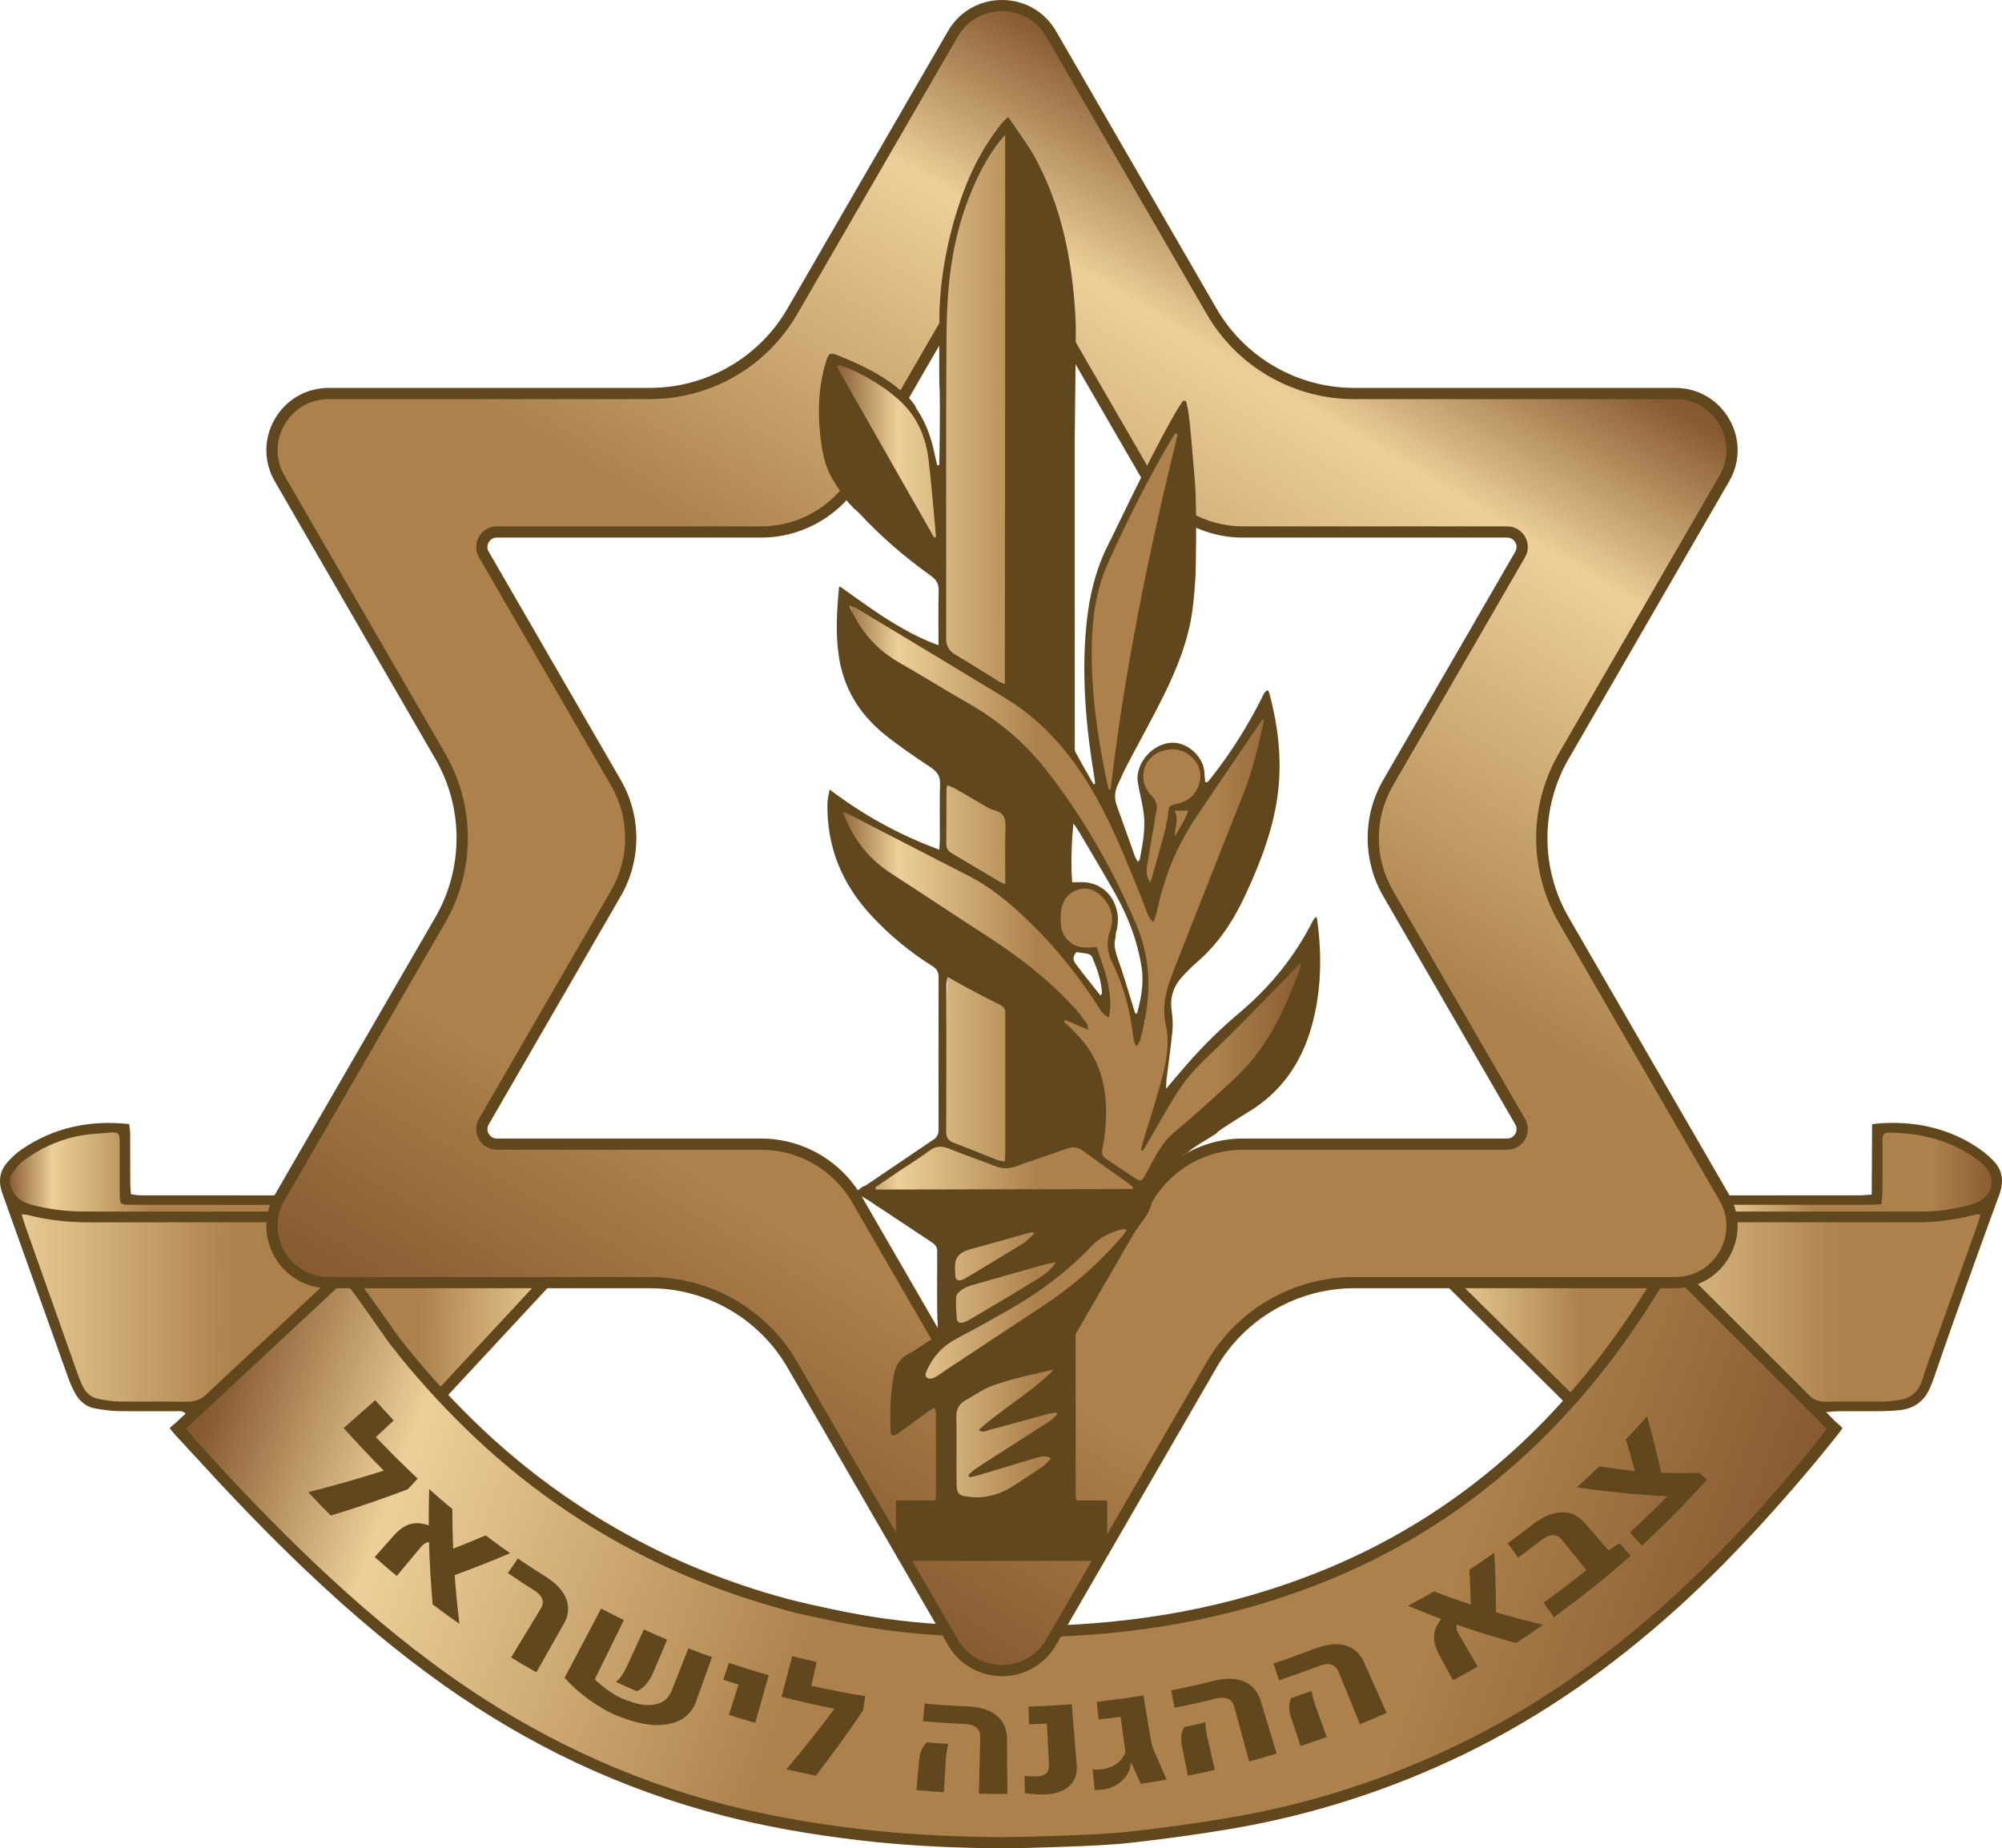 <svg width="300" height="277" viewBox="0 0 300 277" fill="none" xmlns="http://www.w3.org/2000/svg">
<g clip-path="url(#clip0_2800_2060)">
<path d="M2.441 182.275C2.502 182.474 2.555 182.657 2.605 182.828L11.648 208.171C12.248 209.433 13.245 210.238 14.531 210.501C15.51 210.7 16.669 210.907 17.841 210.926L27.689 210.974C27.758 210.976 27.826 210.977 27.894 210.977H27.895C29.503 210.977 30.834 210.416 32.084 209.213C34.258 207.119 36.51 205.027 38.688 203.004C39.721 202.044 40.755 201.084 41.785 200.12L41.915 199.997C44.899 197.204 47.984 194.316 51.002 191.457C52.167 190.354 52.241 189.919 51.498 188.546C50.774 187.21 50.448 185.891 50.5 184.514C50.511 184.217 50.475 183.945 50.437 183.657C50.421 183.533 50.404 183.401 50.389 183.256L49.601 182.501C49.389 182.489 49.183 182.474 48.982 182.459C48.534 182.427 48.111 182.396 47.67 182.396L42.434 182.393C37.778 182.39 33.122 182.387 28.467 182.387C22.792 182.387 18.054 182.391 13.558 182.4H13.464C10.169 182.4 7.207 182.049 4.409 181.325C4.183 181.266 3.973 181.251 3.73 181.232C3.617 181.224 3.488 181.214 3.335 181.198L2.441 182.275Z" fill="url(#paint0_linear_2800_2060)"/>
<path d="M296.189 181.146C295.993 181.173 295.814 181.219 295.656 181.26L295.576 181.281C292.778 181.993 289.941 182.355 287.142 182.355L287.086 182.354C282.778 182.347 278.062 182.344 272.242 182.344C269.194 182.344 266.148 182.344 263.101 182.345C260.163 182.346 257.225 182.347 254.287 182.347C254.168 182.347 254.048 182.346 253.928 182.345C253.804 182.344 253.68 182.344 253.556 182.344C253.308 182.344 253.105 182.347 252.918 182.355C251.424 182.419 251.123 182.857 250.924 184.23L250.894 184.442C250.762 185.362 250.626 186.313 250.283 187.093C249.617 188.606 250.245 189.522 250.947 190.219C257.48 196.703 264.013 203.225 270.363 209.601C271.255 210.497 272.251 210.914 273.5 210.914L273.575 210.914L282.237 210.89C283 210.883 283.748 210.783 284.472 210.686L284.593 210.67C286.674 210.392 288.124 209.212 288.787 207.256C288.921 206.861 289.05 206.465 289.179 206.068C289.376 205.465 289.58 204.842 289.795 204.241C291.048 200.738 292.305 197.236 293.562 193.734C294.703 190.555 295.843 187.376 296.982 184.197C297.129 183.787 297.25 183.38 297.378 182.95C297.438 182.75 297.499 182.544 297.565 182.331L296.958 181.267C296.859 181.243 296.788 181.223 296.733 181.207C296.611 181.173 296.486 181.137 296.326 181.137C296.279 181.137 296.234 181.141 296.189 181.146Z" fill="url(#paint1_linear_2800_2060)"/>
<path d="M282.917 168.918C281.927 168.919 281.278 169.57 281.264 170.576C281.261 170.702 281.259 170.827 281.257 170.953C281.252 171.186 281.247 171.419 281.247 171.653C281.247 172.376 281.247 173.099 281.247 173.822C281.247 175.466 281.249 177.165 281.238 178.835C281.236 179.1 281.208 179.374 281.172 179.682C280.787 179.704 280.45 179.721 280.113 179.721C274.521 179.724 268.929 179.725 263.337 179.725C260.084 179.725 256.831 179.725 253.574 179.726L253.086 179.724C252.746 179.724 252.38 179.731 252.002 179.782C251.637 179.831 251.382 180.028 251.177 180.186C251.111 180.237 251.048 180.285 250.987 180.325L250.777 181.539C251.393 182.341 252.154 182.434 252.672 182.434C252.809 182.434 252.941 182.427 253.058 182.421C253.152 182.416 253.245 182.41 253.338 182.41C259.085 182.416 265.878 182.422 272.68 182.422C278.284 182.422 283.342 182.418 288.143 182.41C290.522 182.406 292.988 182.058 295.472 181.375C296.022 181.224 296.485 181.045 296.888 180.826C298.23 180.1 299.077 179.009 299.272 177.757C299.467 176.503 298.992 175.208 297.933 174.109L297.893 174.067C297.681 173.847 297.442 173.598 297.16 173.383C293.217 170.378 288.572 168.918 282.958 168.918H282.916H282.917Z" fill="url(#paint2_linear_2800_2060)"/>
<path d="M16.362 168.951C16.138 168.969 15.915 168.989 15.692 169.01C15.29 169.047 14.909 169.081 14.524 169.103C10.301 169.338 6.382 170.795 2.874 173.432C2.213 173.929 1.716 174.614 1.277 175.217L1.145 175.398C0.742 175.948 0.365 176.884 0.856 178.217C1.454 179.846 2.638 180.908 4.374 181.373C7.029 182.085 9.806 182.448 12.628 182.452C17.449 182.458 22.642 182.461 28.968 182.461C32.967 182.461 36.964 182.46 40.962 182.459L48.356 182.457C48.437 182.457 48.518 182.458 48.599 182.459C48.686 182.459 48.774 182.46 48.861 182.46C49.15 182.46 49.492 182.451 49.843 182.383C50.222 182.309 50.485 182.088 50.695 181.911C50.76 181.857 50.821 181.806 50.875 181.768L51.022 180.528C50.333 179.745 49.51 179.745 49.239 179.745C49.092 179.745 48.952 179.753 48.829 179.761C48.726 179.768 48.63 179.774 48.545 179.774C42.466 179.765 36.286 179.764 30.31 179.764C26.701 179.763 23.093 179.763 19.484 179.76C19.314 179.76 19.006 179.76 18.812 179.743C18.793 179.559 18.788 179.274 18.784 179.1C18.781 178.916 18.781 178.732 18.782 178.548L18.783 178.318C18.782 177.609 18.783 176.901 18.784 176.193C18.786 174.533 18.788 172.817 18.776 171.127C18.771 170.356 18.761 168.922 16.953 168.922C16.789 168.922 16.602 168.931 16.362 168.951Z" fill="url(#paint3_linear_2800_2060)"/>
<path d="M296.488 180.087C296.102 180.296 295.675 180.447 295.25 180.564C292.925 181.203 290.551 181.565 288.143 181.569C276.541 181.588 264.94 181.581 253.339 181.569C252.722 181.568 252.013 181.765 251.446 181.027C251.717 180.852 251.904 180.64 252.115 180.612C252.597 180.548 253.09 180.564 253.579 180.564C262.424 180.562 271.269 180.564 280.114 180.559C280.683 180.559 281.251 180.512 281.929 180.482C281.988 179.872 282.077 179.356 282.08 178.839C282.096 176.443 282.087 174.047 282.088 171.651C282.088 171.296 282.1 170.942 282.105 170.587C282.113 170.052 282.371 169.756 282.918 169.755C287.947 169.749 292.595 170.958 296.651 174.049C296.897 174.236 297.113 174.465 297.328 174.689C299.129 176.559 298.779 178.847 296.488 180.087ZM296.189 183.915C293.796 190.598 291.394 197.277 289.002 203.96C288.644 204.961 288.331 205.98 287.99 206.988C287.419 208.671 286.227 209.606 284.48 209.839C283.733 209.939 282.98 210.045 282.229 210.052C279.34 210.076 276.451 210.037 273.563 210.075C272.512 210.089 271.707 209.763 270.958 209.011C264.504 202.53 258.03 196.068 251.539 189.624C250.858 188.949 250.627 188.397 251.052 187.432C251.469 186.484 251.605 185.395 251.756 184.352C251.904 183.326 251.917 183.24 252.953 183.195C253.397 183.176 253.842 183.188 254.286 183.188C265.219 183.187 276.151 183.176 287.084 183.195C290.036 183.2 292.929 182.822 295.782 182.096C295.954 182.052 296.126 182.003 296.301 181.98C296.381 181.969 296.467 182.014 296.761 182.084C296.556 182.745 296.396 183.339 296.189 183.915ZM273.667 214.137C273.413 214.509 273.235 214.812 273.018 215.084C266.084 223.772 258.693 232.04 250.448 239.52C240.823 248.252 230.311 255.709 218.583 261.386C207.597 266.704 196.073 270.392 184.035 272.417C179.177 273.234 174.287 273.903 169.39 274.449C165.996 274.827 162.569 274.939 159.153 275.064C155.38 275.201 151.602 275.323 147.829 275.262C141.611 275.163 135.408 274.842 129.218 274.119C122.275 273.309 115.406 272.158 108.645 270.41C93.676 266.541 79.945 260.011 67.362 251.062C60.146 245.93 53.431 240.203 47.013 234.105C40.955 228.348 35.198 222.312 29.604 216.113C29.047 215.495 28.17 214.84 27.514 214.059C35.451 206.659 43.653 199.347 51.472 192.057C51.928 192.37 52.618 193.185 53.313 194.173C53.313 194.174 53.313 194.174 53.313 194.174C54.06 195.17 58.423 201.388 58.423 201.388L58.424 201.389C58.488 201.463 58.551 201.537 58.611 201.613C62.053 206.034 65.797 210.179 69.81 214.094C78.343 222.419 87.98 229.146 98.741 234.288C102.246 235.962 105.827 237.424 109.476 238.703C109.832 238.819 110.199 238.948 110.573 239.083C112.764 239.827 114.978 240.508 117.217 241.123C117.403 241.174 117.587 241.233 117.77 241.307C118.835 241.584 119.874 241.836 120.848 242.061C120.959 242.071 121.073 242.091 121.188 242.115C122.405 242.375 123.619 242.649 124.837 242.9C129.89 243.941 134.988 244.658 140.137 245C141.555 245.094 142.981 245.113 144.389 245.284C145.016 245.36 145.657 245.646 146.205 245.978C148.494 247.362 150.956 247.711 153.516 247.138C154.441 246.931 155.318 246.404 156.145 245.905C156.817 245.501 157.474 245.273 158.261 245.243C172.6 244.708 186.495 242.032 199.769 236.49C210.408 232.049 219.974 225.912 228.46 218.107C236.261 210.931 242.806 202.736 248.353 193.729C248.888 192.86 249.445 192.005 249.999 191.148C250.042 191.081 250.143 191.051 250.35 190.919C250.606 191.115 250.934 191.315 251.198 191.578C258.463 198.82 265.722 206.069 272.979 213.32C273.195 213.536 273.375 213.788 273.666 214.137M27.713 210.091C24.429 209.998 21.14 210.095 17.854 210.044C16.799 210.027 15.736 209.847 14.699 209.635C13.642 209.419 12.874 208.748 12.407 207.768C12.179 207.288 11.952 206.804 11.775 206.305C9.078 198.7 6.389 191.092 3.702 183.484C3.546 183.043 3.428 182.588 3.246 181.989C3.702 182.037 3.958 182.033 4.198 182.095C7.269 182.889 10.389 183.203 13.56 183.197C24.93 183.173 36.3 183.186 47.669 183.192C48.277 183.192 48.884 183.258 49.552 183.296C49.598 183.756 49.672 184.099 49.659 184.439C49.599 186.035 50.002 187.506 50.758 188.902C51.309 189.92 51.318 189.957 50.423 190.805C47.363 193.703 44.286 196.584 41.209 199.464C37.971 202.496 34.695 205.489 31.5 208.565C30.404 209.62 29.262 210.135 27.713 210.091ZM1.644 177.887C1.383 177.176 1.373 176.467 1.823 175.852C2.29 175.214 2.76 174.527 3.379 174.061C6.688 171.574 10.408 170.132 14.57 169.899C15.191 169.865 15.809 169.796 16.429 169.746C17.718 169.642 17.926 169.81 17.934 171.091C17.951 173.486 17.94 175.881 17.941 178.276C17.941 178.543 17.938 178.809 17.943 179.075C17.971 180.491 18.023 180.557 19.483 180.558C29.17 180.564 38.856 180.558 48.543 180.572C49.13 180.573 49.795 180.365 50.389 181.041C50.13 181.224 49.925 181.47 49.681 181.518C49.251 181.602 48.797 181.576 48.354 181.576C36.445 181.578 24.537 181.587 12.629 181.571C9.91 181.567 7.225 181.228 4.592 180.521C3.155 180.136 2.16 179.289 1.644 177.887M298.682 173.921C297.823 173.044 296.821 172.267 295.776 171.618C291.477 168.952 286.748 168.024 281.738 168.349C281.396 168.371 281.055 168.43 280.536 168.493C280.516 171.986 280.496 175.424 280.475 179.03C279.709 179.081 279.185 179.146 278.661 179.146C270.583 179.152 262.505 179.151 254.427 179.15L254.42 179.168H250.203C250.203 179.168 249.092 179.224 249.388 180.197C249.514 180.545 249.636 180.894 249.749 181.248C250.443 183.42 250.327 185.37 249.482 187.127L249.487 187.136C249.487 187.136 249.169 188.762 247.159 192.395C247.062 192.664 247.004 192.859 246.903 193.024C246.004 194.488 245.072 195.928 244.112 197.347C243.203 198.705 242.145 200.208 240.91 201.867C240.841 201.949 240.776 202.027 240.709 202.108C238.919 204.488 237.044 206.805 235.075 209.053C234.9 209.253 234.716 209.445 234.53 209.635C234.487 209.679 234.443 209.715 234.4 209.751C233.835 210.4 233.248 211.054 232.613 211.73C232.627 211.747 232.639 211.762 232.654 211.779C232.055 212.419 231.531 213.009 230.976 213.569C227.245 217.337 223.296 220.745 219.134 223.801C219.05 223.87 218.971 223.934 218.886 224.004C218.806 224.053 218.733 224.095 218.654 224.144C209.824 230.546 200.043 235.373 189.321 238.642C182.427 240.745 175.393 242.177 168.227 242.951C165.905 243.202 163.58 243.428 161.253 243.626L161.202 243.649C161.202 243.649 159.665 244.027 155.709 244.127C153.175 246.27 149.359 246.406 146.691 244.321C146.514 244.183 146.34 244.037 146.168 243.888C144.969 243.812 143.676 243.716 142.304 243.599C139.918 243.728 135.243 243.16 129.965 242.215C129.841 242.198 129.724 242.183 129.599 242.166C129.538 242.149 129.48 242.132 129.419 242.115C122.57 240.865 114.834 239.011 109.85 237.24C94.466 231.773 81.057 223.259 69.523 211.675L69.475 211.66C69.475 211.66 69.339 211.511 69.112 211.262C68.915 211.063 68.714 210.87 68.519 210.669C68.526 210.658 68.532 210.648 68.539 210.638C67.344 209.332 65.352 207.151 64.701 206.408C64.67 206.374 64.639 206.332 64.606 206.284C62.886 204.351 60.761 201.738 58.887 199.268C59.393 200.407 57.768 199.519 57.768 199.519L52.398 192.061C52.398 192.061 50.463 187.001 50.563 187.001L51.545 186.548C51.545 186.548 51.562 186.606 51.594 186.71C51.377 185.928 51.297 185.095 51.38 184.241C51.469 183.327 51.658 182.445 51.917 181.587C51.927 181.473 52.013 179.912 48.929 179.168C48.926 179.167 48.922 179.165 48.919 179.164C39.641 179.14 30.363 179.151 21.085 179.142C20.617 179.142 20.149 179.045 19.627 178.987C19.583 178.323 19.521 177.797 19.519 177.271C19.508 174.831 19.522 172.391 19.506 169.951C19.503 169.443 19.411 168.936 19.363 168.465C13.423 167.83 8.06 168.973 3.235 172.268C2.404 172.836 1.643 173.557 0.996 174.33C-0.12 175.664 -0.24 177.194 0.347 178.833C3.665 188.094 6.956 197.365 10.271 206.627C10.539 207.375 10.881 208.102 11.256 208.803C11.92 210.043 12.955 210.865 14.351 211.106C15.483 211.302 16.636 211.458 17.782 211.479C20.625 211.532 23.47 211.488 26.315 211.505C26.806 211.508 27.363 211.359 27.871 211.896C27.167 212.622 26.145 213.304 25.424 214.047C25.814 214.512 26.108 214.892 26.432 215.246C29.191 218.258 32.279 221.3 35.084 224.268C43.39 233.055 52.125 241.375 61.704 248.794C80.496 263.351 101.691 272.104 125.251 275.202C132.615 276.171 140.017 276.69 147.437 276.78C155.926 276.882 164.399 276.538 172.849 275.6C178.726 274.947 184.551 274.025 190.319 272.754C211.835 268.013 230.879 258.353 247.589 244.045C257.852 235.257 267.24 225.312 275.601 214.738C275.763 214.534 275.901 214.311 276.087 214.043C275.432 213.305 274.443 212.597 273.601 211.648C274.383 211.58 274.847 211.506 275.311 211.504C277.534 211.491 279.756 211.508 281.978 211.491C282.777 211.485 283.576 211.431 284.373 211.37C286.776 211.187 288.445 209.998 289.319 207.735C289.463 207.363 289.627 206.998 289.758 206.621C290.676 203.985 291.565 201.338 292.504 198.709C294.846 192.158 297.175 185.601 299.587 179.075C300.315 177.109 300.121 175.39 298.682 173.921Z" fill="#61471D"/>
<path d="M215.766 190.511L236.529 211.031L251.185 188.624L215.766 190.511Z" fill="url(#paint4_linear_2800_2060)"/>
<path d="M215.766 190.511L215.916 190.66V190.503L215.766 190.511Z" fill="url(#paint5_linear_2800_2060)"/>
<path d="M217.707 191.249L236.388 209.712L249.575 189.552L217.707 191.249ZM235.937 211.629L215.174 191.109L215.72 189.674L251.14 187.787L251.889 189.084L237.233 211.491L235.937 211.629Z" fill="#61471D"/>
<path d="M63.246 211.031L84.009 190.511L48.59 188.624L63.246 211.031Z" fill="url(#paint6_linear_2800_2060)"/>
<path d="M52.268 189.554L64.329 209.64L81.415 191.245L52.268 189.554ZM64.8 211.602L63.462 211.462L50.008 189.055L50.778 187.786L83.293 189.673L83.861 191.081L64.8 211.602Z" fill="#61471D"/>
<path d="M249.747 190.344C249.615 190.417 249.434 190.519 249.294 190.735L249.108 191.022C248.622 191.774 248.119 192.552 247.638 193.332C241.947 202.573 235.303 210.715 227.892 217.532C219.503 225.248 209.932 231.38 199.445 235.758C186.789 241.042 173.308 243.884 158.232 244.447C157.343 244.48 156.542 244.729 155.712 245.229C154.933 245.698 154.128 246.184 153.334 246.362C152.612 246.523 151.896 246.605 151.205 246.605C149.607 246.605 148.072 246.167 146.643 245.302C145.891 244.847 145.167 244.575 144.492 244.493C143.521 244.375 142.54 244.328 141.592 244.282C141.132 244.259 140.657 244.236 140.194 244.205C135.233 243.875 130.124 243.174 125.008 242.12C124.267 241.968 123.513 241.803 122.784 241.644C122.311 241.541 121.839 241.438 121.366 241.337C121.229 241.308 121.105 241.287 120.989 241.274C119.982 241.041 118.989 240.798 118.035 240.551C117.854 240.48 117.664 240.417 117.442 240.356C115.25 239.753 113.033 239.073 110.853 238.334C110.442 238.184 110.08 238.059 109.747 237.95C106.053 236.655 102.473 235.182 99.106 233.573C88.481 228.496 78.822 221.755 70.399 213.536C66.335 209.571 62.593 205.4 59.276 201.141C59.217 201.065 59.155 200.99 59.091 200.917C58.717 200.383 54.714 194.683 53.993 193.72L53.992 193.72C53.424 192.913 52.612 191.862 51.948 191.407L50.898 191.486L27.301 213.488L27.23 214.64C27.445 214.896 27.645 215.139 27.837 215.371C28.226 215.843 28.594 216.29 28.98 216.718C35.167 223.574 40.876 229.475 46.434 234.755C53.461 241.433 60.148 247.005 66.874 251.788C79.677 260.893 93.66 267.446 108.435 271.265C114.68 272.879 121.447 274.1 129.121 274.995C134.797 275.658 140.912 276.034 147.816 276.144C148.48 276.155 149.174 276.16 149.879 276.16C153.02 276.16 156.198 276.054 159.184 275.945L159.66 275.928C162.883 275.811 166.217 275.69 169.483 275.325C174.551 274.76 179.494 274.074 184.176 273.287C196.213 271.262 207.914 267.526 218.951 262.183C230.223 256.727 240.71 249.531 251.014 240.184C258.529 233.366 265.942 225.341 273.676 215.649C273.845 215.438 273.987 215.221 274.137 214.991C274.207 214.884 274.281 214.771 274.363 214.651L274.313 213.642C274.217 213.527 274.134 213.423 274.057 213.327C273.892 213.121 273.75 212.944 273.575 212.769C265.017 204.218 258.095 197.309 251.794 191.027C251.561 190.795 251.312 190.618 251.092 190.462C251.012 190.405 250.935 190.351 250.864 190.296L249.899 190.254C249.837 190.294 249.787 190.321 249.747 190.344Z" fill="url(#paint7_linear_2800_2060)"/>
<path d="M249.445 189.548C249.407 189.572 249.376 189.59 249.335 189.612C249.175 189.702 248.841 189.889 248.588 190.279L248.397 190.575C247.91 191.329 247.405 192.108 246.922 192.893C241.271 202.068 234.676 210.15 227.322 216.915C219.005 224.565 209.517 230.645 199.121 234.985C186.56 240.229 173.174 243.05 158.2 243.609C157.163 243.647 156.235 243.934 155.278 244.511C154.556 244.946 153.811 245.395 153.15 245.543C152.489 245.691 151.835 245.766 151.205 245.766C149.763 245.766 148.375 245.369 147.078 244.585C146.224 244.068 145.389 243.757 144.594 243.661C143.592 243.539 142.596 243.49 141.633 243.444C141.177 243.421 140.706 243.399 140.25 243.368C135.328 243.041 130.256 242.345 125.178 241.299C124.444 241.148 123.694 240.984 122.968 240.826C122.493 240.722 122.017 240.618 121.542 240.516C121.397 240.486 121.263 240.463 121.134 240.446C120.166 240.222 119.211 239.988 118.293 239.751C118.1 239.677 117.894 239.61 117.666 239.548C115.492 238.95 113.294 238.276 111.133 237.543C110.719 237.393 110.354 237.266 110.017 237.156C106.355 235.871 102.806 234.411 99.469 232.816C88.927 227.779 79.344 221.091 70.987 212.936C66.951 208.998 63.234 204.856 59.94 200.626C59.877 200.544 59.814 200.469 59.756 200.402C59.265 199.702 55.417 194.223 54.672 193.225C53.794 191.981 53.039 191.137 52.425 190.716L50.325 190.873L38.914 201.512L26.727 212.875L26.586 215.18C26.799 215.434 26.997 215.674 27.186 215.904C27.582 216.384 27.956 216.838 28.355 217.28C34.557 224.153 40.281 230.068 45.854 235.364C52.911 242.07 59.627 247.666 66.387 252.473C72.779 257.019 79.51 260.965 86.392 264.203C93.384 267.491 100.729 270.141 108.224 272.078C114.507 273.703 121.311 274.93 129.023 275.83C134.728 276.495 140.871 276.873 147.802 276.984C148.471 276.995 149.17 277 149.881 277C153.034 277 156.221 276.894 159.215 276.784L159.688 276.767C162.928 276.65 166.278 276.528 169.577 276.16C174.661 275.593 179.619 274.905 184.315 274.115C196.432 272.077 208.209 268.316 219.318 262.939C225.086 260.147 230.787 256.811 236.263 253.022C241.441 249.439 246.594 245.329 251.58 240.806C259.128 233.958 266.571 225.9 274.334 216.173C274.527 215.931 274.687 215.687 274.841 215.451C274.908 215.348 274.979 215.24 275.058 215.124L274.959 213.105C274.867 212.995 274.787 212.895 274.714 212.803C274.541 212.587 274.378 212.383 274.17 212.176C265.63 203.643 258.708 196.734 252.388 190.433C252.106 190.152 251.814 189.945 251.579 189.778C251.503 189.724 251.431 189.673 251.378 189.632L249.445 189.548ZM250.352 190.962C250.607 191.159 250.935 191.358 251.199 191.621C258.464 198.863 265.723 206.112 272.98 213.363C273.197 213.579 273.376 213.832 273.668 214.18C273.414 214.552 273.235 214.855 273.018 215.127C266.085 223.815 258.693 232.083 250.449 239.563C240.823 248.296 230.312 255.752 218.584 261.429C207.598 266.747 196.073 270.435 184.036 272.46C179.177 273.277 174.287 273.945 169.39 274.492C165.997 274.87 162.57 274.982 159.154 275.107C156.064 275.219 152.972 275.321 149.881 275.321C149.197 275.321 148.513 275.316 147.829 275.305C141.612 275.206 135.408 274.885 129.218 274.162C122.276 273.352 115.407 272.201 108.646 270.453C93.677 266.584 79.945 260.054 67.362 251.105C60.146 245.973 53.432 240.246 47.014 234.148C40.955 228.391 35.199 222.355 29.605 216.156C29.047 215.538 28.531 214.883 27.875 214.102C35.812 206.702 43.654 199.39 51.473 192.1C51.929 192.413 52.619 193.228 53.314 194.216C53.314 194.217 53.315 194.217 53.315 194.217C54.062 195.213 58.425 201.431 58.425 201.431L58.425 201.432C58.489 201.506 58.553 201.58 58.612 201.656C62.054 206.077 65.799 210.222 69.811 214.137C78.344 222.462 87.982 229.189 98.743 234.33C102.247 236.005 105.829 237.467 109.478 238.746C109.834 238.862 110.201 238.991 110.574 239.126C112.766 239.87 114.98 240.551 117.219 241.166C117.405 241.217 117.588 241.276 117.772 241.35C118.837 241.627 119.876 241.879 120.85 242.104C120.961 242.114 121.075 242.134 121.19 242.158C122.407 242.418 123.62 242.692 124.838 242.943C129.891 243.984 134.99 244.701 140.139 245.043C141.556 245.138 142.983 245.156 144.391 245.327C145.017 245.403 145.658 245.689 146.207 246.021C147.798 246.983 149.472 247.445 151.205 247.445C151.966 247.445 152.737 247.356 153.518 247.181C154.443 246.974 155.32 246.447 156.147 245.948C156.818 245.544 157.476 245.316 158.263 245.286C172.602 244.751 186.496 242.075 199.77 236.534C210.41 232.092 219.976 225.955 228.462 218.15C236.262 210.974 242.807 202.779 248.355 193.772C248.89 192.903 249.447 192.048 250.001 191.191C250.044 191.124 250.144 191.094 250.352 190.962Z" fill="#61471D"/>
<path d="M142.781 5.087L118.722 46.685C114.338 54.267 106.166 58.977 97.395 58.977H49.277C46.2 58.977 43.445 60.565 41.907 63.224C40.37 65.883 40.37 69.057 41.907 71.716L65.966 113.313C70.354 120.895 70.354 130.314 65.966 137.895L41.907 179.493C40.37 182.151 40.37 185.326 41.907 187.985C43.445 190.644 46.2 192.231 49.277 192.231H97.395C106.165 192.231 114.337 196.941 118.722 204.523L142.781 246.121C144.319 248.78 147.074 250.367 150.15 250.367C153.226 250.367 155.981 248.78 157.518 246.121L181.578 204.524C185.965 196.942 194.137 192.231 202.905 192.231H251.025C254.101 192.231 256.855 190.644 258.392 187.985C259.931 185.326 259.93 182.151 258.393 179.493L234.334 137.895C229.949 130.314 229.949 120.895 234.334 113.313L258.393 71.716C259.93 69.057 259.931 65.882 258.392 63.223C256.855 60.565 254.101 58.977 251.025 58.977H202.905C194.136 58.977 185.964 54.267 181.578 46.685L157.518 5.087C155.981 2.429 153.226 0.841 150.15 0.841C147.074 0.841 144.319 2.429 142.781 5.087ZM72.505 170.351C72.099 169.648 72.099 168.808 72.505 168.105L92.304 133.875C95.253 128.774 95.253 122.435 92.304 117.333L72.505 83.104C72.099 82.4 72.099 81.56 72.505 80.857C72.912 80.154 73.642 79.734 74.456 79.734H114.051C119.952 79.734 125.451 76.564 128.404 71.462L148.2 37.233C148.608 36.529 149.337 36.109 150.151 36.109C150.964 36.109 151.693 36.528 152.1 37.232L171.899 71.462C174.848 76.564 180.348 79.734 186.251 79.734H225.847C226.661 79.734 227.389 80.154 227.796 80.858C228.202 81.561 228.202 82.401 227.794 83.104L207.997 117.333C205.045 122.435 205.045 128.774 207.997 133.876L227.794 168.105C228.201 168.808 228.202 169.647 227.794 170.35C227.387 171.054 226.659 171.475 225.845 171.475H186.249C180.346 171.475 174.846 174.645 171.897 179.747L152.098 213.976C151.691 214.68 150.962 215.1 150.149 215.1C149.335 215.1 148.606 214.68 148.198 213.976L128.402 179.747C125.45 174.645 119.95 171.475 114.049 171.475H74.454C73.64 171.475 72.91 171.055 72.504 170.351" fill="url(#paint8_linear_2800_2060)"/>
<path d="M74.454 170.632C73.719 170.632 73.355 170.14 73.232 169.928C73.11 169.717 72.865 169.156 73.232 168.521L93.031 134.292C96.129 128.931 96.129 122.271 93.031 116.91L73.232 82.681C72.865 82.046 73.11 81.485 73.232 81.274C73.355 81.062 73.719 80.57 74.454 80.57H114.05C120.25 80.57 126.029 77.24 129.13 71.878L148.927 37.649C149.295 37.013 149.905 36.945 150.149 36.945C150.394 36.945 151.002 37.013 151.369 37.648L171.169 71.878C174.268 77.239 180.046 80.57 186.249 80.57H225.845C226.58 80.57 226.944 81.063 227.066 81.274C227.188 81.486 227.433 82.046 227.066 82.68L207.269 116.91C204.168 122.271 204.168 128.931 207.269 134.292L227.066 168.521C227.434 169.156 227.189 169.716 227.066 169.928C226.944 170.139 226.58 170.632 225.845 170.632H186.249C180.046 170.632 174.268 173.963 171.168 179.325L151.37 213.553C151.002 214.189 150.394 214.257 150.149 214.257C149.904 214.257 149.295 214.189 148.926 213.552L129.13 179.324C126.028 173.962 120.25 170.632 114.05 170.632H74.454ZM150.148 -0.001C146.768 -0.001 143.741 1.743 142.052 4.664L117.992 46.262C113.758 53.585 105.865 58.135 97.394 58.135H49.275C45.895 58.135 42.867 59.879 41.177 62.801C39.488 65.722 39.488 69.211 41.177 72.132L65.237 113.73C69.474 121.052 69.474 130.15 65.237 137.472L41.177 179.07C39.488 181.991 39.488 185.48 41.177 188.401C42.867 191.323 45.895 193.068 49.275 193.068H97.394C105.864 193.068 113.757 197.617 117.992 204.94L142.052 246.538C143.741 249.459 146.768 251.203 150.148 251.203C153.529 251.203 156.555 249.459 158.245 246.538L182.304 204.94C186.542 197.617 194.435 193.068 202.903 193.068H251.024C254.403 193.068 257.43 191.323 259.119 188.402C260.809 185.48 260.809 181.991 259.119 179.07L235.06 137.472C230.825 130.15 230.825 121.052 235.06 113.73L259.119 72.132C260.809 69.211 260.809 65.722 259.119 62.8C257.43 59.879 254.403 58.135 251.024 58.135H202.903C194.434 58.135 186.541 53.585 182.304 46.262L158.245 4.664C156.555 1.743 153.529 -0.001 150.148 -0.001ZM74.454 172.311H114.05C119.67 172.311 124.862 175.304 127.674 180.164L147.471 214.393C148.066 215.422 149.108 215.936 150.149 215.936C151.191 215.936 152.231 215.422 152.826 214.393L172.625 180.164C175.434 175.304 180.629 172.311 186.249 172.311H225.845C228.224 172.311 229.713 169.74 228.522 167.682L208.725 133.453C205.914 128.593 205.914 122.609 208.725 117.749L228.522 83.52C229.713 81.462 228.224 78.891 225.845 78.891H186.249C180.629 78.891 175.434 75.898 172.625 71.038L152.826 36.809C152.231 35.78 151.191 35.266 150.149 35.266C149.108 35.266 148.066 35.78 147.471 36.809L127.674 71.038C124.862 75.898 119.67 78.891 114.05 78.891H74.454C72.073 78.891 70.586 81.462 71.775 83.52L91.574 117.749C94.383 122.609 94.383 128.593 91.574 133.453L71.775 167.682C70.586 169.74 72.073 172.311 74.454 172.311ZM150.148 1.678C152.731 1.678 155.313 2.953 156.788 5.504L180.848 47.101C185.399 54.968 193.806 59.813 202.903 59.813H251.024C256.925 59.813 260.614 66.191 257.663 71.293L233.604 112.89C229.055 120.755 229.055 130.447 233.604 138.312L257.663 179.909C260.614 185.011 256.925 191.389 251.024 191.389H202.903C193.806 191.389 185.399 196.236 180.848 204.101L156.788 245.698C155.313 248.249 152.731 249.524 150.148 249.524C147.566 249.524 144.984 248.249 143.508 245.698L119.449 204.101C114.901 196.236 106.493 191.389 97.394 191.389H49.275C43.372 191.389 39.683 185.011 42.634 179.909L66.693 138.312C71.244 130.447 71.244 120.755 66.693 112.89L42.634 71.293C39.683 66.191 43.372 59.813 49.275 59.813H97.394C106.493 59.813 114.901 54.968 119.449 47.101L143.508 5.504C144.984 2.953 147.566 1.678 150.148 1.678Z" fill="#61471D"/>
<path d="M61.101 223.201C57.294 224.64 53.46 225.949 49.569 227.141C48.422 225.992 47.294 224.819 46.191 223.629C50.002 222.67 53.764 221.597 57.506 220.398C55.445 218.322 53.446 216.2 51.493 214.021C53.074 212.63 54.654 211.239 56.234 209.849C57.322 211.08 57.874 211.685 58.991 212.872C57.924 213.875 57.39 214.377 56.322 215.381C58.358 217.511 60.441 219.579 62.587 221.599C61.993 222.24 61.696 222.56 61.101 223.201Z" fill="#61471D"/>
<path d="M68.134 236.065C68.311 238.502 68.541 240.938 68.845 243.363C67.49 242.419 66.149 241.445 64.831 240.449C64.568 237.34 64.363 234.229 64.293 231.11C63.852 231.159 63.474 231.371 63.158 231.75C61.926 233.231 60.693 234.713 59.46 236.195C58.343 235.268 57.239 234.321 56.154 233.357C57.298 232.065 57.871 231.419 59.015 230.126C59.812 229.226 60.628 228.662 61.455 228.423C62.282 228.184 63.212 228.251 64.25 228.608C64.235 226.796 64.257 224.984 64.314 223.173C65.45 224.193 66.61 225.194 67.785 226.169C67.783 228.144 67.824 230.12 67.908 232.094C69.54 231.454 71.159 230.796 72.776 230.117C73.98 231.026 75.205 231.914 76.445 232.775C73.699 233.943 70.935 235.036 68.134 236.065Z" fill="#61471D"/>
<path d="M81.056 241.051C81.356 240.556 81.416 240.077 81.24 239.617C81.064 239.157 80.663 238.734 80.04 238.341C78.711 237.508 77.396 236.646 76.102 235.76C76.699 234.884 76.998 234.446 77.596 233.569C78.944 234.492 80.316 235.389 81.703 236.254C82.747 236.908 83.558 237.612 84.139 238.381C84.721 239.151 85.05 239.949 85.121 240.782C85.194 241.616 85 242.45 84.529 243.283C83.146 245.73 81.762 248.178 80.379 250.625C79.104 249.909 77.839 249.17 76.59 248.41C78.078 245.957 79.567 243.504 81.056 241.051Z" fill="#61471D"/>
<path d="M93.137 251.16C93.435 250.735 93.709 250.248 93.959 249.702L96.478 244.21C97.868 244.844 98.566 245.15 99.97 245.741C99.278 247.375 98.587 249.01 97.895 250.644C97.607 251.325 97.243 251.921 96.801 252.43C96.358 252.939 95.894 253.282 95.409 253.459C94.155 252.914 93.531 252.633 92.289 252.056C92.556 251.884 92.839 251.585 93.137 251.16ZM89.136 251.678C89.724 252.264 90.39 252.819 91.132 253.34C91.874 253.862 92.609 254.309 93.291 254.585C94.728 255.166 96.342 255.725 97.982 255.482C99.294 255.288 100.197 254.551 100.692 253.29C101.51 251.203 102.329 249.116 103.148 247.029C104.559 247.579 105.268 247.843 106.693 248.35C105.893 250.58 105.093 252.809 104.293 255.039C103.831 256.327 103 257.265 101.83 257.845C100.627 258.442 98.875 258.635 97.577 258.504C95.794 258.324 94.022 257.763 92.37 257.089C90.944 256.507 89.467 255.589 88.21 254.684C86.946 253.773 85.642 252.639 84.609 251.443C86.433 247.986 88.257 244.529 90.081 241.071C91.436 241.784 92.117 242.129 93.488 242.798C92.037 245.758 90.587 248.718 89.136 251.678Z" fill="#61471D"/>
<path d="M110.656 252.468C109.745 252.183 109.29 252.036 108.383 251.734C108.72 250.729 108.889 250.226 109.226 249.221C111.201 249.878 113.192 250.487 115.196 251.048L113.178 258.199C111.588 257.755 110.796 257.52 109.219 257.027C109.698 255.507 110.177 253.987 110.656 252.468Z" fill="#61471D"/>
<path d="M129.317 256.369C127.06 259.691 124.715 262.932 122.267 266.117C120.787 265.826 119.309 265.508 117.84 265.164C120.333 262.206 122.733 259.189 125.052 256.093C122.391 255.561 119.752 254.968 117.119 254.309C117.648 252.273 118.177 250.237 118.706 248.201C120.173 248.578 120.909 248.756 122.384 249.089C122.058 250.516 121.896 251.23 121.571 252.657C124.259 253.244 126.951 253.762 129.665 254.214C129.526 255.076 129.456 255.507 129.317 256.369Z" fill="#61471D"/>
<path d="M146.891 260.403C146.908 259.744 146.72 259.249 146.334 258.916C145.947 258.583 145.349 258.403 144.535 258.369C142.459 258.281 140.384 258.144 138.313 257.959C138.409 256.904 138.457 256.376 138.552 255.32C140.675 255.51 142.802 255.648 144.932 255.733C146.181 255.784 147.246 255.995 148.137 256.382C149.027 256.768 149.709 257.313 150.182 258.026C150.654 258.739 150.9 259.597 150.905 260.603C150.921 263.354 150.936 266.105 150.952 268.856C149.245 268.865 148.392 268.857 146.686 268.816C146.754 266.012 146.823 263.207 146.891 260.403ZM137.728 263.838C137.842 262.591 138.239 261.69 138.907 261.128C140.193 261.234 140.836 261.28 142.123 261.356C141.921 261.997 141.789 262.801 141.729 263.769C141.63 265.377 141.53 266.985 141.431 268.593C139.787 268.493 138.966 268.43 137.324 268.283C137.459 266.801 137.594 265.32 137.728 263.838Z" fill="#61471D"/>
<path d="M155.223 268.915C154.759 268.884 154.208 268.824 153.572 268.73C153.553 267.706 153.543 267.193 153.523 266.168C154.12 266.226 154.767 266.243 155.46 266.217C156.074 266.194 156.523 266.035 156.807 265.747C157.09 265.458 157.216 265.027 157.187 264.456C157.082 262.41 156.977 260.364 156.872 258.317C155.806 258.372 155.272 258.393 154.205 258.426C154.172 257.366 154.156 256.837 154.123 255.777C156.287 255.697 158.444 255.577 160.604 255.418C160.85 258.43 161.095 261.443 161.341 264.455C161.412 265.328 161.282 266.091 160.941 266.742C160.601 267.392 160.069 267.909 159.346 268.285C158.623 268.662 157.736 268.879 156.694 268.926C156.178 268.95 155.687 268.946 155.223 268.915Z" fill="#61471D"/>
<path d="M164.04 268.27C163.919 267.046 163.859 266.434 163.738 265.211C164.212 265.223 164.634 265.205 164.993 265.171C166.586 265.016 168.16 264.165 168.641 262.543C168.402 260.792 168.163 259.042 167.923 257.292C166.614 257.469 165.958 257.549 164.645 257.693C164.527 256.64 164.469 256.113 164.352 255.059C166.691 254.785 169.017 254.466 171.342 254.099C171.704 256.267 172.066 258.434 172.428 260.601C172.545 261.302 172.746 261.977 173.034 262.626C173.621 263.993 174.22 265.357 174.83 266.715C173.279 266.986 172.502 267.112 170.945 267.34C170.369 266.094 170.086 265.47 169.528 264.219C169.496 264.223 169.48 264.225 169.449 264.23C169.406 264.886 169.198 265.504 168.819 266.08C168.439 266.656 167.923 267.137 167.272 267.519C166.622 267.9 165.887 268.135 165.074 268.22C164.749 268.254 164.404 268.27 164.04 268.27Z" fill="#61471D"/>
<path d="M184.978 255.857C184.806 255.221 184.484 254.8 184.016 254.59C183.548 254.38 182.92 254.378 182.125 254.575C180.1 255.079 178.063 255.534 176.016 255.941C175.807 254.902 175.703 254.382 175.494 253.343C177.593 252.925 179.681 252.456 181.757 251.935C182.976 251.629 184.063 251.53 185.033 251.648C186.004 251.765 186.818 252.094 187.478 252.642C188.138 253.191 188.619 253.944 188.912 254.907C189.711 257.541 190.51 260.174 191.31 262.808C189.663 263.304 188.836 263.539 187.178 263.984C186.445 261.275 185.711 258.566 184.978 255.857ZM177.128 261.744C176.882 260.516 177.007 259.54 177.49 258.812C178.757 258.552 179.39 258.414 180.652 258.123C180.64 258.794 180.741 259.603 180.96 260.548C181.322 262.118 181.685 263.688 182.048 265.258C180.435 265.627 179.627 265.8 178.006 266.121C177.713 264.662 177.421 263.203 177.128 261.744Z" fill="#61471D"/>
<path d="M200.604 250.612C200.355 250.002 199.982 249.624 199.489 249.474C198.995 249.325 198.367 249.401 197.597 249.698C195.637 250.452 193.658 251.159 191.664 251.818C191.329 250.812 191.161 250.31 190.826 249.303C192.872 248.627 194.893 247.887 196.908 247.122C198.089 246.665 199.164 246.428 200.148 246.422C201.132 246.416 201.986 246.639 202.713 247.101C203.439 247.562 204.012 248.249 204.422 249.169C205.541 251.684 206.66 254.199 207.779 256.714C206.192 257.417 205.395 257.755 203.791 258.407C202.729 255.808 201.667 253.21 200.604 250.612ZM193.481 257.442C193.086 256.254 193.092 255.269 193.485 254.486C194.718 254.069 195.333 253.853 196.558 253.406C196.627 254.074 196.827 254.865 197.161 255.777C197.714 257.29 198.267 258.804 198.821 260.318C197.255 260.886 196.469 261.158 194.891 261.68C194.421 260.267 193.951 258.855 193.481 257.442Z" fill="#61471D"/>
<path d="M224.179 241.64C226.52 242.323 228.879 242.951 231.256 243.5C229.91 244.441 228.542 245.36 227.16 246.249C224.178 245.414 221.215 244.519 218.295 243.484C218.196 243.912 218.269 244.338 218.517 244.764C219.486 246.431 220.455 248.097 221.423 249.763C219.959 250.613 219.221 251.026 217.736 251.828C216.914 250.311 216.502 249.552 215.679 248.035C215.106 246.978 214.848 246.023 214.893 245.172C214.94 244.321 215.299 243.482 215.966 242.644C214.292 242.007 212.634 241.35 210.979 240.666C212.286 239.971 213.582 239.249 214.862 238.504C216.692 239.202 218.539 239.856 220.401 240.467C220.349 238.721 220.279 236.981 220.189 235.237C221.45 234.424 222.699 233.584 223.928 232.722C224.081 235.695 224.164 238.662 224.179 241.64Z" fill="#61471D"/>
<path d="M242.671 231.263C243.347 232.023 243.686 232.403 244.361 233.164C240.664 236.408 236.84 239.468 232.863 242.363C232.241 241.498 231.931 241.066 231.309 240.2C233.487 238.616 235.622 236.987 237.725 235.305C236.516 233.813 235.308 232.321 234.099 230.829C233.684 230.316 233.21 230.069 232.68 230.081C232.15 230.092 231.555 230.361 230.888 230.88C229.541 231.929 228.861 232.441 227.489 233.44C226.864 232.582 226.552 232.153 225.928 231.296C227.129 230.425 228.317 229.529 229.483 228.613C230.517 227.804 231.508 227.24 232.475 226.926C233.442 226.612 234.346 226.558 235.192 226.773C236.039 226.988 236.796 227.471 237.454 228.233C238.651 229.618 239.847 231.002 241.043 232.387C241.696 231.943 242.022 231.718 242.671 231.263Z" fill="#61471D"/>
<path d="M248.945 220.725C250.847 220.775 252.75 220.781 254.652 220.744C255.112 221.155 255.342 221.361 255.802 221.773C252.684 225.198 249.444 228.477 246.054 231.633C245.334 230.848 244.973 230.456 244.253 229.671C246.162 227.913 248.032 226.11 249.84 224.248C245.29 224.015 240.785 223.573 236.277 222.908C237.417 221.886 238.539 220.84 239.638 219.775C241.422 220.031 243.201 220.262 244.992 220.468C244.568 218.884 244.116 217.305 243.638 215.737C244.719 214.602 245.78 213.443 246.816 212.267C247.589 215.072 248.298 217.887 248.945 220.725Z" fill="#61471D"/>
<path d="M165.881 225.139H134.271V232.742C134.271 233.396 134.802 233.926 135.457 233.926H164.695C165.35 233.926 165.881 233.396 165.881 232.742V225.139Z" fill="#61471D"/>
<path d="M141.824 43.402C141.222 45.425 141.381 68.267 141.381 68.267L140.794 71.553L140.116 69.976L139.005 64.95L136.857 61.225L135.434 59.378L127.671 54.712L124.166 54.131L124.588 55.973L141.505 84.828L141.015 97.613L126.914 89.377L129.113 95.947L141.824 115.105L141.269 127.922L133.545 124.72L125.437 120.356L127.357 127.191L142.138 139.912L141.274 170.422L129.518 178.775L141.274 182.611L141.871 199.094L139.298 202.187L137.202 208.994L142.168 207.634L143.146 227.766C143.146 227.766 159.867 222.928 159.946 222.689C160.025 222.451 160.631 203.972 160.631 203.972L159.459 197.582L169.843 184.215L170.712 181.01L172.619 176.916L175.876 173L183.941 167.805C183.941 167.805 188.033 164.593 188.033 164.394C188.033 164.196 194.935 154.837 194.935 154.837L196.376 146.509L195.86 142.782L189.786 148.968L177.108 161.46L175.325 163.76L174.47 163.644L175.124 157.284L175.638 154.726L175.053 153.59L174.999 150.006L176.368 147.183L177.523 144.277L182.749 138.935L190.298 112.92V106.014C190.298 106.014 185.054 113.396 184.259 114.586C183.465 115.775 180.235 118.948 180.235 118.948C180.89 114.005 178.095 111.82 176.398 111.81C173.776 111.768 172.298 113.091 171.667 114.391C171.094 115.57 171.253 116.737 171.253 116.737L172.566 121.071L171.017 130.607L166.437 121.265L167.306 116.544L172.965 99.04L175.96 77.07L177.076 62.859L172.91 69.853L166.132 83.448L164.473 87.461L163.497 92.632L162.85 101.042L163.951 109.712L165.743 118.217L164.052 118.489C164.052 118.489 160.339 113.496 160.766 112.844C161.193 112.192 159.986 111.175 159.986 111.175V83.207L158.198 36.581L152.557 20.485L150.942 19.053C140.785 33.964 142.426 41.38 141.824 43.402ZM160.271 143.29L157.006 137.34C157.006 137.34 155.295 123.173 161.454 122.944L164.888 128.604L167.467 133.167L169.642 138.132L171.567 142.704L171.945 146.404L171.511 149.622L171.567 153.154L170.548 153.321L167.076 142.704L166.865 140.989C166.865 140.989 168.027 136.868 166.032 134.342C164.038 131.817 160.098 132.411 159.774 133.542C159.449 134.672 157.901 138.399 157.901 138.399L159.774 141.303L162.05 142.286L163.943 142.704H164.459L165.998 148.94L165.5 150.733L160.271 143.29Z" fill="url(#paint9_linear_2800_2060)"/>
<path d="M167.467 137.037C167.451 136.915 167.431 136.792 167.406 136.668C167.114 135.207 166.383 134.032 165.348 133.256C164.387 132.533 163.164 132.154 161.786 132.211C161.472 132.224 161.156 132.213 160.668 132.213C160.497 129.971 160.537 127.743 160.682 125.483C160.726 124.8 160.779 124.113 160.838 123.423C160.945 123.564 161.06 123.701 161.17 123.841C161.345 124.109 161.517 124.379 161.689 124.648C162.952 126.79 164.226 128.925 165.475 131.074V131.075C165.991 131.962 166.503 132.851 167.008 133.745C168.26 135.958 169.303 138.256 170.058 140.654C170.51 142.093 170.858 143.568 171.085 145.083C171.346 146.83 171.157 148.546 170.792 150.239C170.672 150.794 170.534 151.346 170.386 151.896L170.104 151.862C170.023 151.611 169.942 151.36 169.863 151.109C169.078 148.602 168.372 146.066 167.478 143.599C167.195 142.817 167.015 142.067 167.01 141.303C167.118 140.843 167.186 140.38 167.202 139.911C167.204 139.905 167.205 139.9 167.206 139.894C167.477 138.959 167.598 138.01 167.467 137.037ZM160.872 143.56C160.894 143.288 161.019 142.996 161.292 142.703C161.816 142.775 162.441 142.824 163.046 142.961C163.277 143.013 163.564 143.221 163.655 143.431C163.709 143.556 163.762 143.681 163.814 143.806C164.496 145.431 165.039 147.099 165.139 148.882C165.143 148.943 165.042 149.01 164.895 149.189C164.773 149.033 164.65 148.878 164.527 148.722C163.437 147.344 162.348 145.992 161.31 144.605C161.241 144.513 161.172 144.422 161.104 144.33C160.942 144.112 160.849 143.847 160.872 143.56ZM150.646 132.482C150.509 132.441 150.406 132.415 150.324 132.393C150.215 132.365 150.143 132.344 150.081 132.308C147.664 130.875 145.253 129.431 142.832 128.005C142.259 127.667 141.791 127.314 141.798 126.552C141.82 124.237 141.822 121.923 141.83 119.608C141.832 119.113 141.834 118.618 141.836 118.123C141.836 118.04 141.899 117.957 142.008 117.689C142.436 117.882 142.879 118.04 143.282 118.27C144.582 119.012 145.861 119.791 147.161 120.534C147.751 120.87 148.343 121.277 148.987 121.433C150.436 121.786 150.721 122.681 150.674 124.039C150.58 126.797 150.646 129.56 150.646 132.482ZM194.818 145.118C194.667 145.535 194.513 145.951 194.357 146.366C192.567 151.122 190.42 155.705 187.02 159.562C185.163 161.668 182.98 163.493 180.899 165.395C179.221 166.93 177.479 168.396 175.756 169.883C174.309 171.132 173.422 172.775 172.519 174.408C172.167 175.045 171.857 175.707 171.479 176.328C171.058 177.019 170.859 177.076 170.162 176.623C168.673 175.655 167.218 174.637 165.737 173.657C165.265 173.346 165.095 172.986 165.155 172.453C165.161 172.41 165.168 172.366 165.174 172.323C165.177 172.306 165.179 172.29 165.182 172.273C165.406 171.115 165.588 169.941 165.673 168.765C165.992 164.345 165.393 160.127 162.625 156.477C162.49 156.298 162.348 156.126 162.204 155.954C161.559 155.19 160.836 154.485 160.149 153.755C159.936 153.529 159.66 153.363 159.412 153.169L159.614 152.866C160.157 153.096 160.699 153.325 161.267 153.565C161.839 153.808 162.437 154.06 163.087 154.336C162.99 153.886 163.007 153.61 162.881 153.437C162.322 152.666 161.767 151.883 161.129 151.178C157.16 146.792 152.505 143.24 147.544 140.049C142.834 137.02 138.183 133.901 133.48 130.861C130.82 129.141 128.834 126.907 127.39 124.155C126.978 123.37 126.608 122.544 126.281 121.674C126.625 121.805 126.898 121.88 127.144 122.007C132.469 124.742 137.783 127.498 143.115 130.219C143.744 130.54 144.373 130.862 145.002 131.182C146.576 131.982 148.041 132.925 149.432 133.968C150.799 134.994 152.094 136.115 153.347 137.291C155.976 139.756 158.387 142.404 160.59 145.225C161.965 146.985 163.26 148.813 164.474 150.707C164.531 150.795 164.586 150.886 164.642 150.977C164.969 151.517 165.313 152.088 166.076 152.431C166.105 152.444 166.133 152.458 166.163 152.47C166.623 150.591 166.306 148.801 165.951 147.079C165.598 145.363 164.913 143.716 164.34 141.934C163.794 141.964 163.356 141.993 162.917 142.012C160.989 142.094 159.321 140.826 159.032 138.92C158.954 138.406 158.922 137.87 158.939 137.339C158.951 136.957 158.988 136.577 159.053 136.209C159.222 135.27 159.666 134.504 160.346 133.965C160.319 133.592 160.297 133.219 160.281 132.845C160.297 133.218 160.319 133.592 160.346 133.965C160.712 133.676 161.145 133.451 161.642 133.303C163.058 132.883 164.253 133.478 165.213 134.482C165.934 135.236 166.398 136.083 166.573 136.987C166.721 137.757 166.661 138.568 166.364 139.4C166.352 139.431 166.343 139.462 166.333 139.494C166.101 140.169 165.989 140.817 165.986 141.451C165.981 142.438 166.236 143.394 166.717 144.38C166.816 144.583 166.912 144.786 167.006 144.99C168.08 147.323 168.832 149.755 169.329 152.258C169.532 153.278 169.693 154.31 169.816 155.353C169.847 155.623 169.891 155.894 169.963 156.156C170.01 156.323 170.12 156.472 170.31 156.839C170.551 156.411 170.775 156.147 170.859 155.844C171.107 154.946 171.323 154.049 171.501 153.154C172.475 148.266 172.334 143.418 170.297 138.612C166.729 130.19 162.234 122.321 156.558 115.13C153.353 111.07 149.44 107.875 144.96 105.315C141.521 103.35 138.164 101.243 134.722 99.284C132.119 97.804 130.107 95.818 128.602 93.366C128.229 92.757 127.885 92.121 127.573 91.456C127.497 91.294 127.444 91.123 127.31 90.771C127.722 90.914 128.014 90.963 128.249 91.104C132.918 93.917 137.591 96.723 142.256 99.541C144.883 101.127 147.507 102.718 150.125 104.317C150.352 104.456 150.58 104.594 150.808 104.733C154.807 107.179 158.031 110.347 160.734 113.992C161.795 115.422 162.775 116.926 163.691 118.489C163.864 118.784 164.035 119.081 164.203 119.38C167.113 124.551 169.213 130.081 171.44 135.555C171.789 136.412 171.922 137.394 172.842 138.248C173.049 137.602 173.249 137.123 173.354 136.624C174.094 133.137 175.213 129.774 176.814 126.593C177.608 125.015 178.549 123.501 179.533 122.031C182.518 117.571 185.556 113.147 188.573 108.709C188.775 108.411 188.967 108.108 189.165 107.807L189.424 107.877C189.29 108.489 189.155 109.1 189.017 109.711C188.307 112.851 187.512 115.967 186.313 118.981C182.865 127.641 179.463 136.319 176.044 144.991C175.861 145.456 175.704 145.932 175.524 146.398C175.004 147.743 174.621 149.092 174.497 150.48C174.408 151.492 174.455 152.524 174.692 153.589C175.163 155.703 174.965 157.793 174.532 159.852C174.357 160.684 174.145 161.512 173.922 162.334C173.125 165.272 172.165 168.166 171.283 171.081C171.158 171.495 171.074 171.922 170.97 172.342C171.024 172.366 171.076 172.39 171.13 172.415C171.173 172.434 171.216 172.454 171.26 172.474C171.497 172.071 171.735 171.669 171.972 171.266C173.467 168.717 174.898 166.128 176.476 163.632C177.814 161.515 179.532 159.716 181.367 157.978C185.132 154.411 188.707 150.645 192.353 146.953C193.141 146.156 193.896 145.326 194.888 144.276C194.848 144.794 194.872 144.97 194.818 145.118ZM149.879 150.616C150.398 150.875 150.663 151.192 150.641 151.76C150.632 151.987 150.646 152.214 150.646 152.441C150.646 159.159 150.648 165.877 150.644 172.595C150.643 173.042 150.606 173.487 150.58 174.082C150.493 174.066 150.41 174.052 150.33 174.04C150.008 173.991 149.733 173.963 149.487 173.866C147.286 173.004 145.104 172.095 142.895 171.258C142.088 170.952 141.787 170.467 141.79 169.621C141.808 162.524 141.8 155.427 141.807 148.33C141.807 148.073 141.807 147.817 141.808 147.561C141.808 147.264 141.906 146.967 142.005 146.404C142.966 146.948 143.701 147.384 144.455 147.785C146.255 148.743 148.054 149.705 149.879 150.616ZM169.749 178.112C169.729 178.148 169.69 178.201 169.659 178.201C169.58 178.201 169.501 178.202 169.422 178.202C168.737 178.203 168.053 178.204 167.368 178.206C155.944 178.231 144.52 178.253 133.096 178.276C132.868 178.276 132.641 178.277 132.413 178.277C132.018 178.278 131.623 178.277 131.228 178.277C131.205 178.169 131.181 178.06 131.158 177.952C132.356 177.136 133.55 176.315 134.751 175.505C136.222 174.515 137.755 173.607 139.155 172.527C139.952 171.912 140.683 171.754 141.51 171.932C141.758 171.985 142.014 172.067 142.284 172.178C144.554 173.109 146.892 173.874 149.174 174.777C149.562 174.93 149.938 175.026 150.311 175.066C150.936 175.134 151.553 175.045 152.206 174.808C154.727 173.895 157.287 173.087 159.805 172.165C160.76 171.816 161.513 171.901 162.336 172.51C163.164 173.124 164.001 173.726 164.839 174.326C166.219 175.312 167.608 176.287 168.988 177.274C169.276 177.481 169.544 177.716 169.796 177.917C169.77 178.031 169.769 178.077 169.749 178.112ZM143 196.057C142.988 196.098 142.979 196.139 142.977 196.179C142.979 196.139 142.988 196.098 143 196.057ZM153.25 186.386C152.838 186.642 152.423 186.894 152.01 187.148C149.603 188.626 147.178 190.074 144.758 191.531C144.565 191.647 144.356 191.746 144.143 191.819C143.605 192.001 143.205 191.825 143.161 191.247C143.135 190.921 143.115 190.619 143.105 190.337C143.046 188.686 143.376 187.759 145.594 187.17C148.311 186.448 151.008 185.654 153.715 184.895C154.059 184.799 154.408 184.724 154.755 184.639L154.957 184.915C154.391 185.41 153.88 185.994 153.25 186.386ZM156.481 189.538C157.042 189.38 157.625 189.297 158.198 189.18C157.567 190.23 156.668 190.915 155.728 191.521C155.493 191.672 155.256 191.818 155.019 191.964C151.767 193.965 148.47 195.893 145.185 197.841C144.915 198.001 144.616 198.131 144.313 198.212C143.852 198.334 143.422 198.164 143.381 197.681C143.322 197.001 143.275 196.315 143.263 195.632C143.255 195.193 143.262 194.755 143.291 194.319C143.304 194.127 143.438 193.92 143.613 193.733C143.766 193.569 143.951 193.419 144.115 193.305C144.553 193 145.075 192.78 145.593 192.63C145.667 192.609 145.741 192.588 145.815 192.567C149.365 191.541 152.922 190.536 156.481 189.538ZM168.068 185.39C167.827 185.671 167.583 185.949 167.338 186.224C164.119 189.832 160.468 192.951 156.428 195.627C151.651 198.792 146.863 201.943 142.081 205.102C141.436 205.528 140.828 206.016 140.154 206.389C139.835 206.565 139.323 206.702 139.04 206.566C139.001 206.547 138.968 206.526 138.937 206.504C138.563 206.239 138.714 205.741 138.891 205.358C139.834 203.319 141.244 201.734 143.266 200.66C146.237 199.081 149.199 197.477 152.095 195.767C156.304 193.283 160.178 190.34 163.542 186.78C164.818 185.43 166.373 184.684 168.12 184.234C168.248 184.201 168.39 184.218 168.525 184.222C168.565 184.223 168.603 184.26 168.846 184.389C168.552 184.768 168.324 185.091 168.068 185.39ZM168.322 186.523C168.389 186.435 168.459 186.343 168.532 186.248C168.458 186.343 168.389 186.435 168.322 186.523ZM145.308 221.403C145.868 221.266 146.435 221.152 146.987 220.987C147.247 220.909 147.507 220.83 147.767 220.752C150.298 219.994 152.826 219.227 155.355 218.464C156.003 218.269 156.653 218.093 157.528 218.538C157.08 218.997 156.773 219.433 156.359 219.715C156.142 219.863 155.924 220.009 155.706 220.156C154.339 221.078 152.956 221.977 151.567 222.866C150.281 223.689 148.845 224.164 147.347 224.354C146.503 224.461 145.615 224.402 144.771 224.269C143.644 224.09 143.393 223.756 143.357 222.621C143.318 221.394 143.337 220.166 143.334 218.938C143.329 216.868 143.359 214.797 143.315 212.728C143.312 212.615 143.311 212.502 143.308 212.389C143.28 211.268 143.673 210.429 144.629 209.89C146.091 209.065 147.505 208.062 149.073 207.538C151.948 206.578 154.922 205.911 157.918 205.26C157.084 206.108 156.197 206.889 155.282 207.634C152.475 209.915 149.388 211.848 146.656 214.3C147.223 214.761 147.654 214.478 148.052 214.371C148.279 214.309 148.506 214.246 148.733 214.185C151.493 213.434 154.248 212.665 157.008 211.913C157.413 211.803 157.837 211.763 158.252 211.691L158.404 212.003C158.012 212.347 157.656 212.746 157.223 213.027C156.685 213.377 156.145 213.724 155.606 214.071C153.276 215.572 150.939 217.06 148.606 218.557C147.763 219.097 146.917 219.635 146.094 220.203C145.74 220.448 145.439 220.77 145.115 221.057L145.308 221.403ZM150.798 224.998C150.913 224.934 151.026 224.864 151.139 224.794C151.026 224.864 150.913 224.934 150.798 224.998ZM138.395 207.807C138.408 207.664 138.454 207.514 138.51 207.374C138.454 207.514 138.409 207.664 138.395 207.807ZM141.831 50.283C141.856 46.687 142.045 43.1 142.578 39.563C143.03 36.567 143.729 33.606 144.787 30.703C145.88 27.701 147.213 24.822 149.034 22.185C149.442 21.595 149.918 21.05 150.362 20.484C150.362 20.484 150.474 20.371 150.632 20.247C150.637 20.244 150.622 20.352 150.623 20.485C150.659 24.969 150.58 102.51 150.58 102.51C150.467 102.466 150.363 102.431 150.266 102.398C150.076 102.333 149.916 102.279 149.777 102.193C147.569 100.831 145.394 99.415 143.155 98.107C142.117 97.5 141.775 96.736 141.777 95.555C141.81 80.465 141.729 65.373 141.831 50.283ZM163.612 96.332C163.651 94.811 163.76 93.307 163.966 91.822C164.324 89.241 164.977 86.718 166.085 84.27C168.9 78.05 171.933 71.947 175.396 66.061C175.618 65.682 175.868 65.319 176.104 64.95C176.229 64.998 176.354 65.046 176.479 65.094C176.331 65.698 176.184 66.301 176.037 66.904C173.235 78.436 170.734 90.024 168.786 101.716C167.868 107.229 167.072 112.766 166.426 118.331C166.395 118.333 166.364 118.334 166.333 118.336L166.139 118.345C165.991 117.682 165.831 117.022 165.696 116.357C164.356 109.749 163.435 103.096 163.612 96.332ZM177.211 123.356C176.835 124.036 176.425 124.672 176.045 125.331C176.017 124.67 176.204 124.021 176.284 123.356C176.326 123.001 176.338 122.641 176.271 122.271C176.225 122.018 176.142 121.76 176.006 121.496H177.95H178.052C177.822 122.175 177.528 122.781 177.211 123.356ZM171.335 116.601C171.209 114.879 172.204 113.189 174.069 112.58C175.803 112.015 177.456 112.301 178.741 113.624C179.87 114.786 180.158 116.254 179.591 117.799C179.578 117.835 179.564 117.869 179.55 117.904C179.011 119.27 177.955 120.094 176.516 120.43C175.129 120.754 175.155 120.747 175.02 122.204C175.001 122.406 174.975 122.607 174.943 122.808C174.809 123.014 174.773 123.334 174.721 123.9C174.685 124.045 174.649 124.19 174.61 124.334C173.986 126.655 173.331 128.967 172.686 131.283C172.606 131.569 172.514 131.852 172.384 132.283C171.737 131.376 171.757 130.549 171.904 129.687C172.145 128.276 172.371 126.863 172.604 125.452C172.726 124.754 172.851 124.057 172.984 123.362C173.012 123.215 173.027 123.076 173.033 122.944C173.119 122.463 173.207 121.982 173.298 121.502C173.485 120.522 173.17 119.896 172.519 119.211C171.784 118.436 171.402 117.514 171.335 116.601ZM139.976 80.559C139.902 80.43 139.828 80.299 139.755 80.17C135.354 72.44 130.953 64.711 126.552 56.982C126.165 56.301 125.777 55.62 125.39 54.94C125.482 54.864 125.574 54.788 125.667 54.711C128.166 55.467 130.406 56.751 132.552 58.212C133.189 58.646 133.776 59.156 134.371 59.65C135.347 60.462 136.158 61.364 136.82 62.341C137.526 63.384 138.064 64.514 138.455 65.716C138.781 66.719 139.006 67.772 139.141 68.868C139.518 71.929 139.753 75.008 140.048 78.08C140.124 78.874 140.191 79.668 140.262 80.463C140.167 80.495 140.072 80.527 139.976 80.559ZM197.371 137.745C197.36 137.666 197.284 137.596 197.164 137.4C196.997 137.635 196.834 137.811 196.73 138.017C194.019 143.368 190.297 147.955 185.728 151.785C182.92 154.139 180.345 156.678 177.945 159.419C176.934 160.575 175.951 161.755 174.731 163.188C174.765 162.5 174.761 162.122 174.806 161.75C175.107 159.27 175.466 156.796 175.702 154.31C175.795 153.327 175.686 152.31 175.558 151.323C175.306 149.376 175.894 147.726 177.208 146.32C177.921 145.557 178.664 144.813 179.453 144.127C182.573 141.416 184.783 138.049 186.515 134.351C188.623 129.852 190.452 125.24 191.284 120.317C192.225 114.755 191.659 109.263 190.198 103.845C190.164 103.718 190.075 103.605 189.984 103.431C189.402 103.655 189.275 104.225 189.049 104.671C186.969 108.784 184.541 112.675 181.699 116.307C181.475 116.593 181.247 116.877 181.006 117.149C180.961 117.2 180.844 117.188 180.597 117.238C180.555 116.706 180.516 116.184 180.473 115.662C180.295 113.473 178.156 111.423 175.94 111.317C172.897 111.172 170.014 114.344 170.512 117.333C170.751 118.766 171.141 120.175 171.352 121.612C171.706 124.033 171.26 126.411 170.796 128.777C170.774 128.893 170.653 128.989 170.517 129.178C170.342 128.851 170.162 128.595 170.06 128.311C169.151 125.788 168.265 123.258 167.353 120.736C166.976 119.694 167.024 118.673 167.464 117.681C167.962 116.561 168.483 115.447 169.052 114.361C170.802 111.016 172.655 107.723 174.329 104.342C176.352 100.256 178.067 96.028 178.684 91.476C178.912 89.792 179.038 88.095 179.149 86.396C179.154 86.228 179.416 76.879 179.05 72.064C178.861 69.805 178.664 67.547 178.471 65.289C178.37 64.112 178.236 62.938 178.082 61.767C178.007 61.205 177.851 60.654 177.732 60.099C177.585 60.081 177.438 60.062 177.29 60.044C176.264 61.458 174.423 64.868 172.549 68.521C171.606 70.359 170.656 72.258 169.796 73.997C169.664 74.263 169.534 74.526 169.407 74.784C167.758 78.132 166.531 80.707 166.505 80.761C166.504 80.762 166.504 80.764 166.503 80.765C166.365 81.039 166.226 81.314 166.085 81.588C164.466 84.747 163.553 88.093 163.053 91.546C162.941 92.319 162.849 93.098 162.775 93.882C162.052 101.54 162.759 109.125 164.013 116.678C164.056 116.936 164.073 117.199 164.102 117.459C164.028 117.492 163.954 117.524 163.879 117.556C163.724 117.282 163.567 117.009 163.411 116.736C162.652 115.411 161.887 114.089 161.171 112.741C160.995 112.41 161.058 111.939 161.058 111.533C161.054 96.362 161.054 81.191 161.056 66.019L161.047 65.995L161.056 65.159L161.106 60.618L161.128 58.565L161.197 52.285L161.198 52.285C161.185 50.691 161.247 49.093 161.157 47.504C160.686 39.166 159.159 31.074 155.112 23.646C154.116 21.818 152.838 20.143 151.687 18.399C151.513 18.136 151.323 17.884 151.072 17.53C150.66 17.931 150.387 18.148 150.172 18.412C147.14 22.135 145.09 26.387 143.623 30.913C141.961 36.037 140.96 41.297 140.777 46.697C140.749 47.524 140.718 57.471 140.779 58.048L140.814 58.624C140.875 62.314 140.822 66.003 140.748 69.693C140.654 69.706 140.561 69.718 140.468 69.731L140.441 69.734C140.316 69.195 140.18 68.658 140.069 68.116C139.581 65.74 138.823 63.47 137.45 61.443C137.415 61.393 137.383 61.343 137.353 61.294C137.255 61.135 137.179 60.978 137.144 60.817C136.403 59.778 135.797 59.139 135.361 58.753C135.179 58.648 135.002 58.546 134.849 58.416C132.096 56.09 128.874 54.607 125.574 53.269C124.41 52.797 124.183 52.924 123.805 54.131C122.683 57.706 122.514 61.367 122.899 65.064C123.148 67.442 123.523 69.797 124.805 71.89L124.798 71.881C125.146 72.472 125.493 73.01 125.83 73.496C125.871 73.558 125.912 73.619 125.953 73.68C126.026 73.785 126.082 73.888 126.127 73.989C126.227 74.127 126.317 74.271 126.402 74.417C126.587 74.607 126.757 74.812 126.912 75.028C127.026 75.16 127.134 75.297 127.235 75.439C127.465 75.651 127.677 75.882 127.868 76.131C127.996 76.234 128.117 76.327 128.23 76.416C128.562 76.748 128.759 76.914 128.759 76.914L128.751 76.904C131.995 80.424 135.618 83.516 139.502 86.302C140.329 86.896 140.689 87.523 140.66 88.558C140.587 91.188 140.636 93.821 140.636 96.701C137.778 95.682 135.311 94.284 132.924 92.784C130.51 91.267 128.224 89.545 125.872 87.906C125.843 87.931 125.727 87.986 125.721 88.05C125.408 91.492 125.182 94.924 125.703 98.378C126.418 103.116 128.735 106.932 132.374 109.92C134.618 111.762 137.046 113.394 139.468 115.004C140.454 115.659 140.901 116.343 140.865 117.543C140.784 120.223 140.843 122.908 140.837 125.591C140.835 126.077 140.793 126.563 140.756 127.34C134.716 125.115 129.419 122.175 124.32 118.329C124.185 119.124 124.008 119.714 123.994 120.308C123.84 126.869 126.171 132.503 130.603 137.257C133.309 140.158 136.362 142.695 139.738 144.806C140.403 145.222 140.649 145.699 140.648 146.466C140.627 154.06 140.63 161.654 140.645 169.249C140.646 169.895 140.482 170.384 139.929 170.758C136.533 173.049 133.146 175.355 129.752 177.65C129.618 177.74 129.447 177.781 129.224 177.867C128.843 178.219 128.41 178.516 127.944 178.743C128.437 178.97 128.926 179.206 129.404 179.465C130.106 179.843 130.757 180.278 131.389 180.75C131.514 180.815 131.637 180.882 131.754 180.959C134.331 182.665 136.901 184.381 139.477 186.086C139.981 186.419 140.444 186.734 140.44 187.447C140.423 190.483 140.433 193.518 140.433 196.554C140.429 196.555 140.425 196.556 140.421 196.557C140.468 196.773 140.466 196.992 140.459 197.215C140.474 197.388 140.473 197.554 140.462 197.711C140.466 197.735 140.471 197.759 140.475 197.783C140.552 198.306 140.5 198.822 140.503 199.348C140.503 199.51 140.468 199.648 140.407 199.765C140.396 199.831 140.38 199.896 140.356 199.958C140.336 200.024 140.309 200.088 140.274 200.15C140.227 200.21 140.18 200.271 140.133 200.331C140.08 200.384 140.023 200.428 139.961 200.465C139.964 200.472 139.968 200.479 139.971 200.486C139.307 200.915 138.674 201.331 138.036 201.737C137.421 202.128 136.829 202.567 136.176 202.883C134.862 203.519 134.252 204.59 133.967 205.965C133.378 208.796 133.378 211.655 133.443 214.521C133.447 214.696 133.522 214.868 133.56 215.022C134.122 215.315 134.452 214.92 134.804 214.667C136.134 213.709 137.449 212.732 138.776 211.77C139.138 211.508 139.52 211.274 140.004 210.954C140.111 211.311 140.242 211.547 140.243 211.783C140.256 215.876 140.263 219.969 140.248 224.062C140.246 224.534 140.219 224.821 140.1 224.998H139.786C139.626 225.236 139.299 225.279 138.636 225.307C137.697 225.347 137.052 225.375 136.563 225.315V226.858V227.175V232.487C136.765 232.526 136.95 232.588 137.119 232.672H163.589V227.159V226.858V225.299C163.047 225.295 162.503 225.323 161.961 225.296C161.432 225.271 161.177 225.215 161.043 224.998H161.357C161.262 224.845 161.228 224.613 161.202 224.251C161.186 224.025 161.196 223.796 161.196 223.569C161.192 215.519 161.201 207.47 161.171 199.42C161.167 198.242 161.41 197.2 162.033 196.19C162.987 194.642 163.916 193.071 164.738 191.45C165.766 189.423 167.394 187.889 168.809 186.174C169.791 184.984 170.715 183.74 171.596 182.472C172.308 181.448 172.718 180.284 172.689 179.013C172.669 178.189 173.021 177.538 173.47 176.884C174.366 175.581 175.406 174.555 176.566 173.766C176.662 173.646 176.769 173.532 176.891 173.428C177.232 173.139 177.623 172.916 178.013 172.69C178.781 172.007 179.7 171.474 180.565 170.945C181.104 170.616 181.624 170.271 182.154 169.951C182.282 169.849 182.405 169.742 182.526 169.63H182.476C182.871 169.349 183.102 169.172 183.346 169.015C184.535 168.255 185.71 167.47 186.922 166.748C191.921 163.771 194.999 159.361 196.545 153.839C198.028 148.544 198.112 143.161 197.371 137.745Z" fill="#61471D"/>
<path d="M165.881 224.881H134.271V232.485C134.271 233.138 134.802 233.668 135.457 233.668H164.695C165.35 233.668 165.881 233.138 165.881 232.485V224.881Z" fill="#61471D"/>
</g>
<defs>
<linearGradient id="paint0_linear_2800_2060" x1="-16.354" y1="196.087" x2="102.751" y2="196.087" gradientUnits="userSpaceOnUse">
<stop stop-color="#865930"/>
<stop offset="0.012" stop-color="#865930"/>
<stop offset="0.143" stop-color="#EDCF99"/>
<stop offset="0.434" stop-color="#AC814B"/>
<stop offset="0.65" stop-color="#AC814B"/>
<stop offset="0.804" stop-color="#AC814B"/>
<stop offset="1" stop-color="#865930"/>
</linearGradient>
<linearGradient id="paint1_linear_2800_2060" x1="223.089" y1="196.026" x2="345.832" y2="196.026" gradientUnits="userSpaceOnUse">
<stop stop-color="#865930"/>
<stop offset="0.012" stop-color="#865930"/>
<stop offset="0.143" stop-color="#EDCF99"/>
<stop offset="0.434" stop-color="#AC814B"/>
<stop offset="0.65" stop-color="#AC814B"/>
<stop offset="0.804" stop-color="#AC814B"/>
<stop offset="1" stop-color="#865930"/>
</linearGradient>
<linearGradient id="paint2_linear_2800_2060" x1="250.778" y1="175.676" x2="299.316" y2="175.676" gradientUnits="userSpaceOnUse">
<stop stop-color="#865930"/>
<stop offset="0.012" stop-color="#865930"/>
<stop offset="0.143" stop-color="#EDCF99"/>
<stop offset="0.434" stop-color="#AC814B"/>
<stop offset="0.65" stop-color="#AC814B"/>
<stop offset="0.804" stop-color="#AC814B"/>
<stop offset="1" stop-color="#865930"/>
</linearGradient>
<linearGradient id="paint3_linear_2800_2060" x1="0.623" y1="175.692" x2="51.022" y2="175.692" gradientUnits="userSpaceOnUse">
<stop stop-color="#865930"/>
<stop offset="0.012" stop-color="#865930"/>
<stop offset="0.143" stop-color="#EDCF99"/>
<stop offset="0.434" stop-color="#AC814B"/>
<stop offset="0.65" stop-color="#AC814B"/>
<stop offset="0.804" stop-color="#AC814B"/>
<stop offset="1" stop-color="#865930"/>
</linearGradient>
<linearGradient id="paint4_linear_2800_2060" x1="206.741" y1="200.282" x2="276.476" y2="199.426" gradientUnits="userSpaceOnUse">
<stop stop-color="#865930"/>
<stop offset="0.012" stop-color="#865930"/>
<stop offset="0.143" stop-color="#EDCF99"/>
<stop offset="0.434" stop-color="#AC814B"/>
<stop offset="0.65" stop-color="#AC814B"/>
<stop offset="0.804" stop-color="#AC814B"/>
<stop offset="1" stop-color="#865930"/>
</linearGradient>
<linearGradient id="paint5_linear_2800_2060" x1="206.737" y1="199.939" x2="276.469" y2="199.083" gradientUnits="userSpaceOnUse">
<stop stop-color="#865930"/>
<stop offset="0.012" stop-color="#865930"/>
<stop offset="0.143" stop-color="#EDCF99"/>
<stop offset="0.434" stop-color="#AC814B"/>
<stop offset="0.65" stop-color="#AC814B"/>
<stop offset="0.804" stop-color="#AC814B"/>
<stop offset="1" stop-color="#865930"/>
</linearGradient>
<linearGradient id="paint6_linear_2800_2060" x1="93.034" y1="200.282" x2="23.3" y2="199.426" gradientUnits="userSpaceOnUse">
<stop stop-color="#865930"/>
<stop offset="0.012" stop-color="#865930"/>
<stop offset="0.143" stop-color="#EDCF99"/>
<stop offset="0.434" stop-color="#AC814B"/>
<stop offset="0.65" stop-color="#AC814B"/>
<stop offset="0.804" stop-color="#AC814B"/>
<stop offset="1" stop-color="#865930"/>
</linearGradient>
<linearGradient id="paint7_linear_2800_2060" x1="39.459" y1="180.145" x2="257.903" y2="259.794" gradientUnits="userSpaceOnUse">
<stop stop-color="#865930"/>
<stop offset="0.012" stop-color="#865930"/>
<stop offset="0.143" stop-color="#EDCF99"/>
<stop offset="0.434" stop-color="#AC814B"/>
<stop offset="0.65" stop-color="#AC814B"/>
<stop offset="0.804" stop-color="#AC814B"/>
<stop offset="1" stop-color="#865930"/>
</linearGradient>
<linearGradient id="paint8_linear_2800_2060" x1="207.008" y1="31.145" x2="93.591" y2="220.242" gradientUnits="userSpaceOnUse">
<stop stop-color="#865930"/>
<stop offset="0.012" stop-color="#865930"/>
<stop offset="0.143" stop-color="#EDCF99"/>
<stop offset="0.434" stop-color="#AC814B"/>
<stop offset="0.65" stop-color="#AC814B"/>
<stop offset="0.804" stop-color="#AC814B"/>
<stop offset="1" stop-color="#865930"/>
</linearGradient>
<linearGradient id="paint9_linear_2800_2060" x1="124.166" y1="123.409" x2="196.376" y2="123.409" gradientUnits="userSpaceOnUse">
<stop stop-color="#865930"/>
<stop offset="0.012" stop-color="#865930"/>
<stop offset="0.143" stop-color="#EDCF99"/>
<stop offset="0.434" stop-color="#AC814B"/>
<stop offset="0.65" stop-color="#AC814B"/>
<stop offset="0.804" stop-color="#AC814B"/>
<stop offset="1" stop-color="#865930"/>
</linearGradient>
<clipPath id="clip0_2800_2060">
<rect width="300" height="277" fill="white"/>
</clipPath>
</defs>
</svg>
